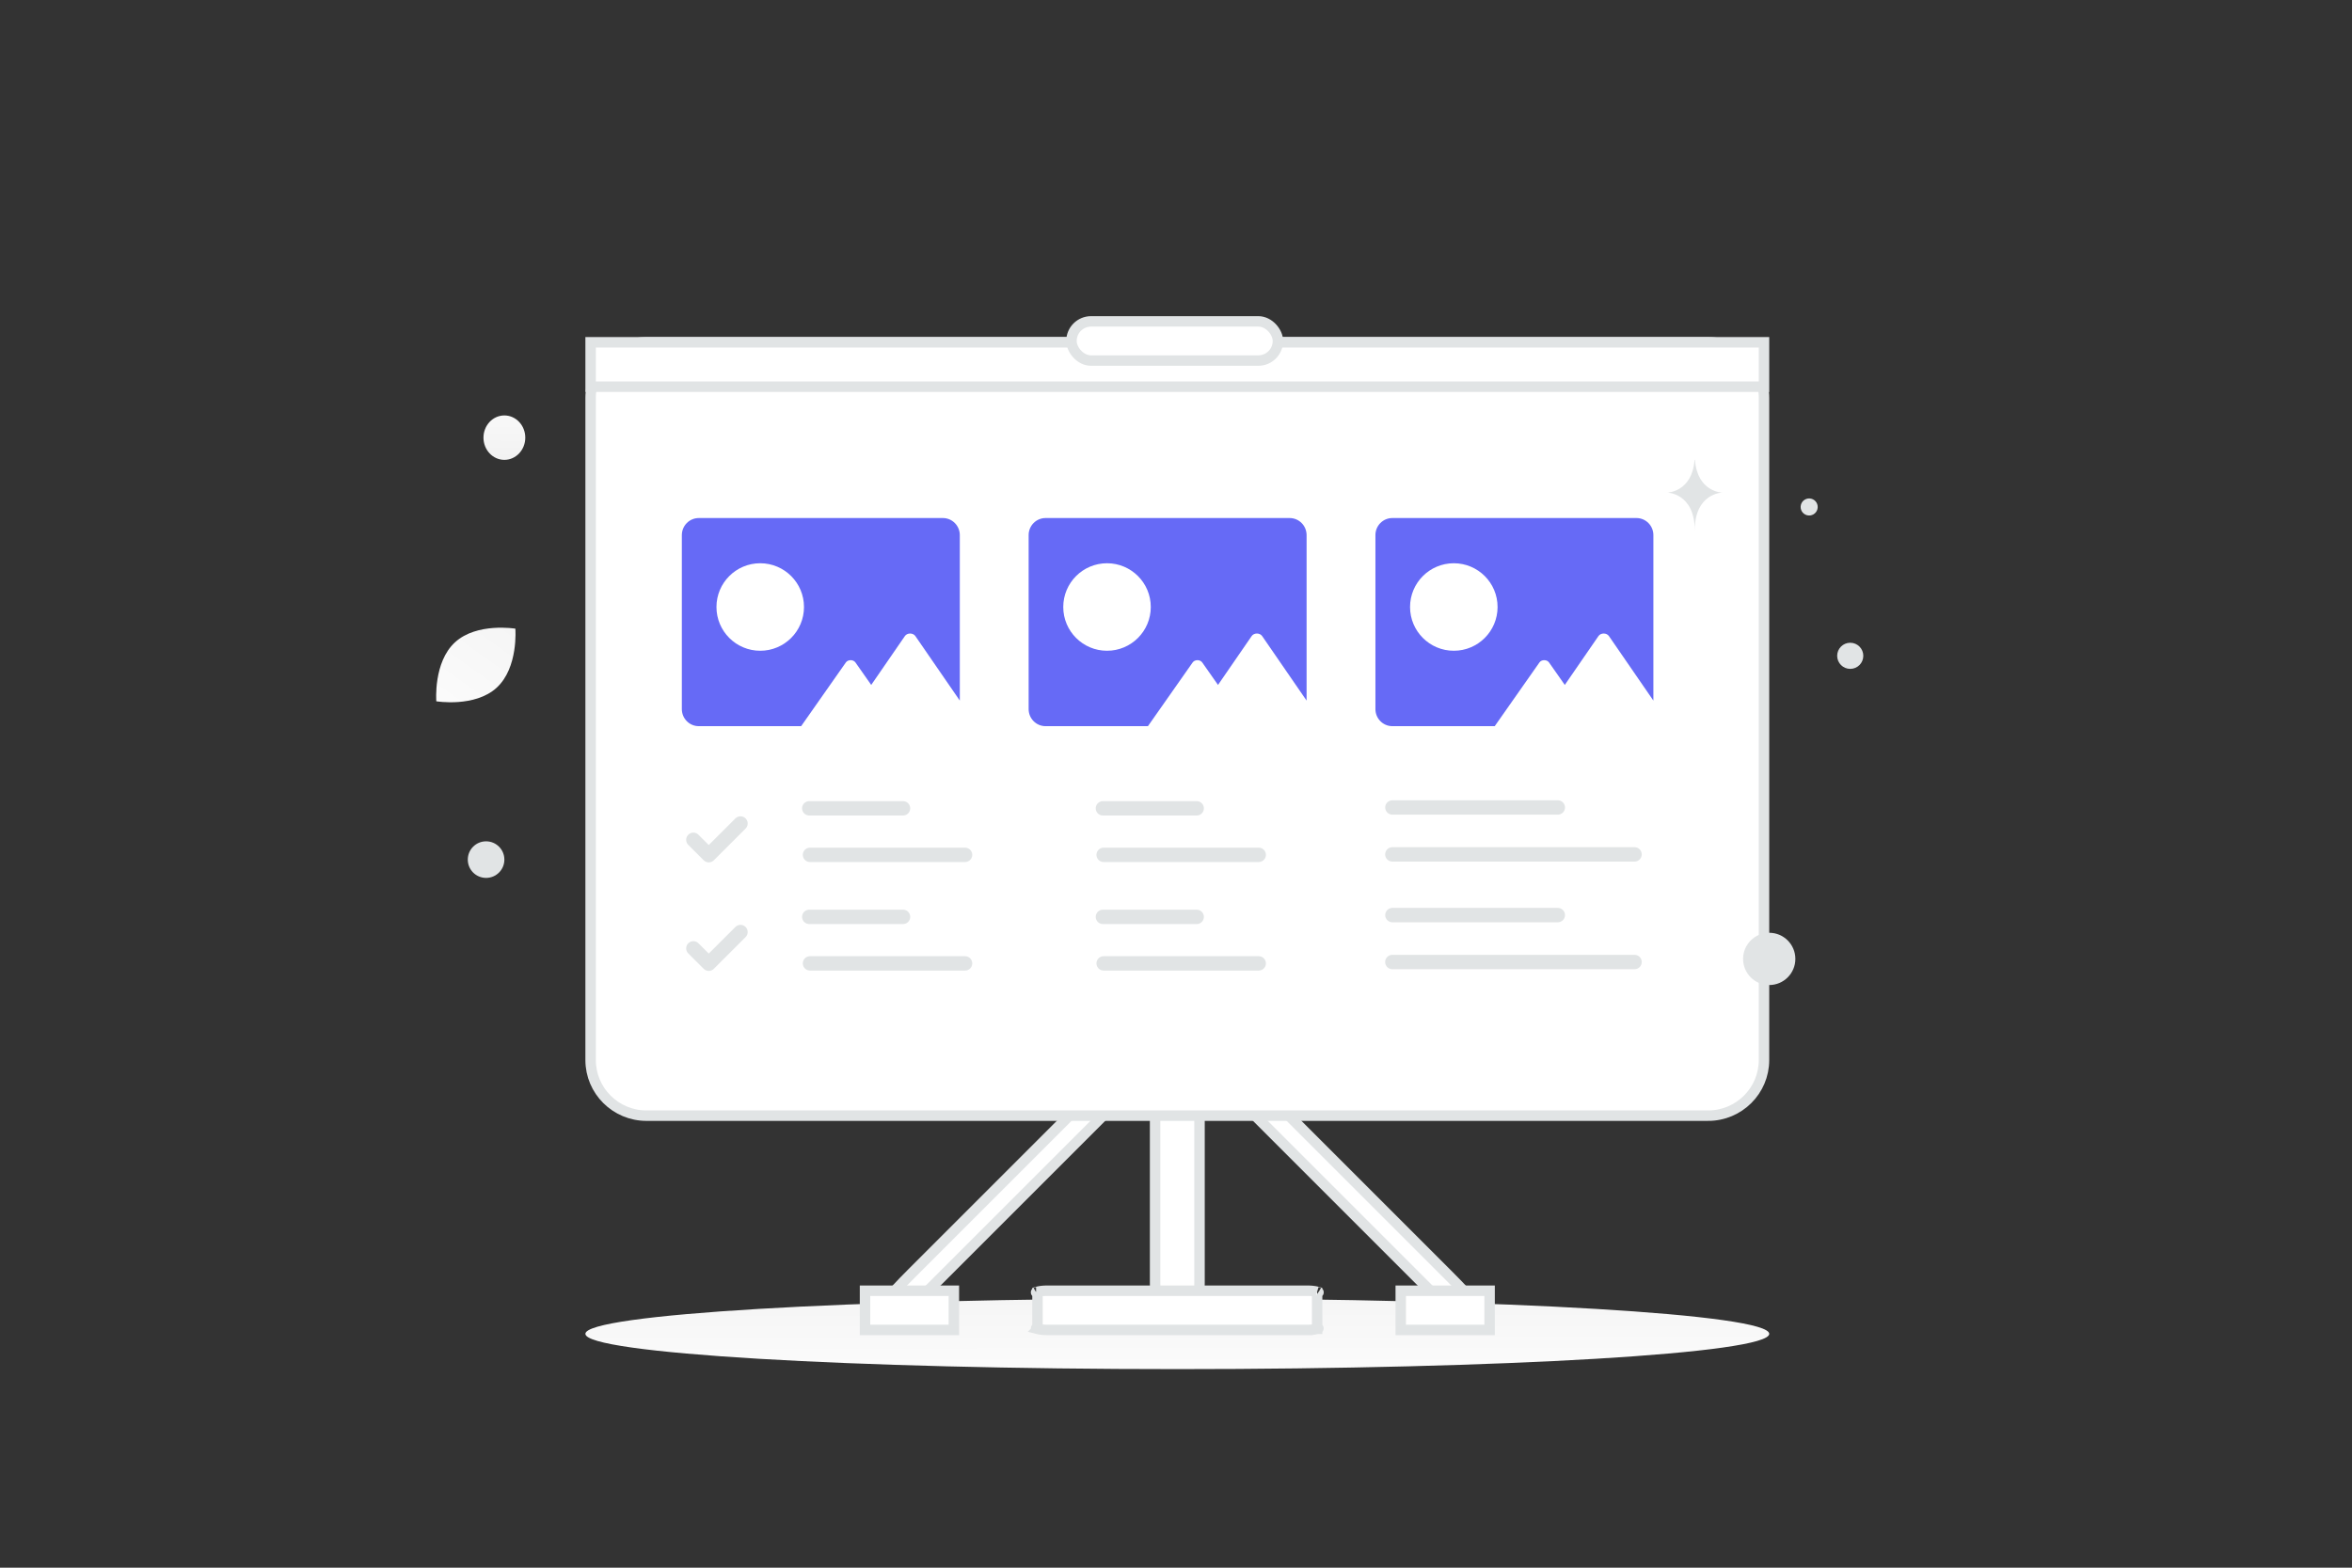 <?xml version="1.0" encoding="UTF-8"?> <svg xmlns="http://www.w3.org/2000/svg" width="900" height="600" viewBox="0 0 900 600" fill="none"><rect x="0" y="0" width="900" height="600" fill="#333333" stroke="none"/><path fill="transparent" d="M0 0h900v600H0z"></path><path d="M450.5 524c125.092 0 226.5-6.044 226.5-13.5S575.592 497 450.5 497 224 503.044 224 510.5 325.408 524 450.5 524z" fill="url(#a)"></path><path d="M458.122 501h-15.244c-.485 0-.878-4.416-.878-9.861V383.861c0-5.445.393-9.861.878-9.861h15.244c.485 0 .878 4.416.878 9.861v107.278c0 5.445-.393 9.861-.878 9.861z" fill="#fff" stroke="#E1E4E5" stroke-width="4"></path><path d="m346.691 501.722-5.775-5.775c-.184-.184 3.356-4.022 7.905-8.571l89.621-89.621c4.549-4.549 8.387-8.089 8.571-7.905l5.775 5.775c.184.183-3.356 4.021-7.905 8.57l-89.622 89.622c-4.549 4.549-8.386 8.088-8.57 7.905z" fill="#fff" stroke="#E1E4E5" stroke-width="4"></path><path d="m556.787 502.823 5.775-5.775c.184-.184-3.394-4.06-7.991-8.656L464.02 397.84c-4.596-4.596-8.472-8.174-8.656-7.99l-5.775 5.775c-.184.183 3.395 4.06 7.991 8.656l90.551 90.551c4.596 4.596 8.472 8.175 8.656 7.991z" fill="#fff" stroke="#E1E4E5" stroke-width="4"></path><path d="M653.605 427h-406.21C235.573 427 226 417.456 226 405.707V152.293c0-11.749 9.573-21.293 21.395-21.293h406.21c11.822 0 21.395 9.544 21.395 21.293v253.414c0 11.749-9.573 21.293-21.395 21.293z" fill="#fff" stroke="#E1E4E5" stroke-width="4"></path><path d="m283.355 315.175-12.141 12.129-5.899-5.881m44.346-12.053h35.884m76.486 0h35.884m74.888-.329h63.298m-63.298 41.193h63.298m-286.16-23.061h59.341m53.029 0h59.341m51.129-.173h92.684m-92.684 41.193h92.684m-342.11-11.479-12.141 12.129-5.899-5.88m44.346-12.053h35.884m76.486 0h35.884m-147.974 17.803h59.341m53.029 0h59.341" stroke="#E1E4E5" stroke-width="5.5" stroke-linecap="round" stroke-linejoin="round"></path><path d="M500.267 509h-99.534c-1.465 0-2.723-.155-3.555-.369a6.713 6.713 0 0 1-.178-.049v-14.164c.054-.016.114-.032.178-.049.832-.214 2.09-.369 3.555-.369h99.534c1.465 0 2.723.155 3.555.369.064.017.124.033.178.049v14.164a6.713 6.713 0 0 1-.178.049c-.832.214-2.09.369-3.555.369zm-103.777-.61c-.041-.024-.032-.024.004.003l-.004-.003zm0-13.78.004-.003c-.036.027-.045.027-.004.003zm108.02 0c.041.024.032.024-.004-.003l.004.003zm0 13.78-.004.003c.036-.027.045-.027.004-.003zM365 494v15h-34v-15h34zm205 0v15h-34v-15h34zM226 131h449v17H226z" fill="#fff" stroke="#E1E4E5" stroke-width="4"></path><rect x="410" y="123" width="79" height="15" rx="7.5" fill="#fff" stroke="#E1E4E5" stroke-width="4"></rect><path fill-rule="evenodd" clip-rule="evenodd" d="M260.907 204.812v66.572c0 3.613 2.894 6.539 6.467 6.539h93.494-54.307l17.106-24.383c.816-1.163 2.855-1.163 3.671 0l5.989 8.538.046.067.041-.059 12.844-18.649c.888-1.291 3.114-1.291 4.002 0l17.011 24.702v3.262-66.589c0-3.614-2.901-6.54-6.466-6.54h-93.431c-3.573 0-6.467 2.926-6.467 6.54z" fill="#666AF6"></path><path d="M290.903 249.062c-9.249 0-16.746-7.498-16.746-16.746 0-9.249 7.497-16.746 16.746-16.746 9.248 0 16.745 7.497 16.745 16.746 0 9.248-7.497 16.746-16.745 16.746z" fill="#fff"></path><path fill-rule="evenodd" clip-rule="evenodd" d="M393.609 204.812v66.572c0 3.613 2.893 6.539 6.466 6.539h93.495-54.308l17.107-24.383c.815-1.163 2.855-1.163 3.67 0l5.989 8.538.047.067.04-.059 12.845-18.649c.888-1.291 3.113-1.291 4.002 0l17.01 24.702v3.257-66.584c0-3.614-2.901-6.54-6.466-6.54h-93.431c-3.573 0-6.466 2.926-6.466 6.54z" fill="#666AF6"></path><path d="M423.604 249.062c-9.249 0-16.746-7.498-16.746-16.746 0-9.249 7.497-16.746 16.746-16.746 9.248 0 16.746 7.497 16.746 16.746 0 9.248-7.498 16.746-16.746 16.746z" fill="#fff"></path><path fill-rule="evenodd" clip-rule="evenodd" d="M526.31 204.812v66.572c0 3.613 2.893 6.539 6.466 6.539h93.495-54.307l17.106-24.383c.816-1.163 2.855-1.163 3.671 0l5.988 8.538.047.067.04-.059 12.845-18.649c.888-1.291 3.114-1.291 4.002 0l17.011 24.702v3.26-66.587c0-3.614-2.901-6.54-6.467-6.54h-93.431c-3.573 0-6.466 2.926-6.466 6.54z" fill="#666AF6"></path><path d="M556.305 249.062c-9.248 0-16.746-7.498-16.746-16.746 0-9.249 7.498-16.746 16.746-16.746 9.249 0 16.746 7.497 16.746 16.746 0 9.248-7.497 16.746-16.746 16.746z" fill="#fff"></path><path d="M190.067 263.188c-8.35 7.675-23.109 5.216-23.109 5.216s-1.21-14.904 7.147-22.574c8.35-7.676 23.101-5.221 23.101-5.221s1.211 14.903-7.139 22.579z" fill="url(#b)"></path><circle r="7" transform="matrix(1 0 0 -1 186 329)" fill="#E1E4E5"></circle><ellipse rx="8" ry="8.5" transform="matrix(1 0 0 -1 193 167.5)" fill="url(#c)"></ellipse><circle cx="677" cy="367" r="10" fill="#E1E4E5"></circle><circle cx="692.284" cy="194.033" r="3.265" transform="rotate(105 692.284 194.033)" fill="#E1E4E5"></circle><circle cx="708" cy="251" r="5" fill="#E1E4E5"></circle><path d="M648.578 176h-.152C647.522 188.346 638 188.536 638 188.536s10.5.198 10.5 14.464c0-14.266 10.5-14.464 10.5-14.464s-9.518-.19-10.422-12.536z" fill="#E1E4E5"></path><defs><linearGradient id="a" x1="460.159" y1="539.138" x2="460.109" y2="467.619" gradientUnits="userSpaceOnUse"><stop stop-color="#fff"></stop><stop offset="1" stop-color="#EEE"></stop></linearGradient><linearGradient id="b" x1="156.988" y1="289.174" x2="218.96" y2="202.131" gradientUnits="userSpaceOnUse"><stop stop-color="#fff"></stop><stop offset="1" stop-color="#EEE"></stop></linearGradient><linearGradient id="c" x1="8.341" y1="26.531" x2="7.784" y2="-18.492" gradientUnits="userSpaceOnUse"><stop stop-color="#fff"></stop><stop offset="1" stop-color="#EEE"></stop></linearGradient></defs></svg> 